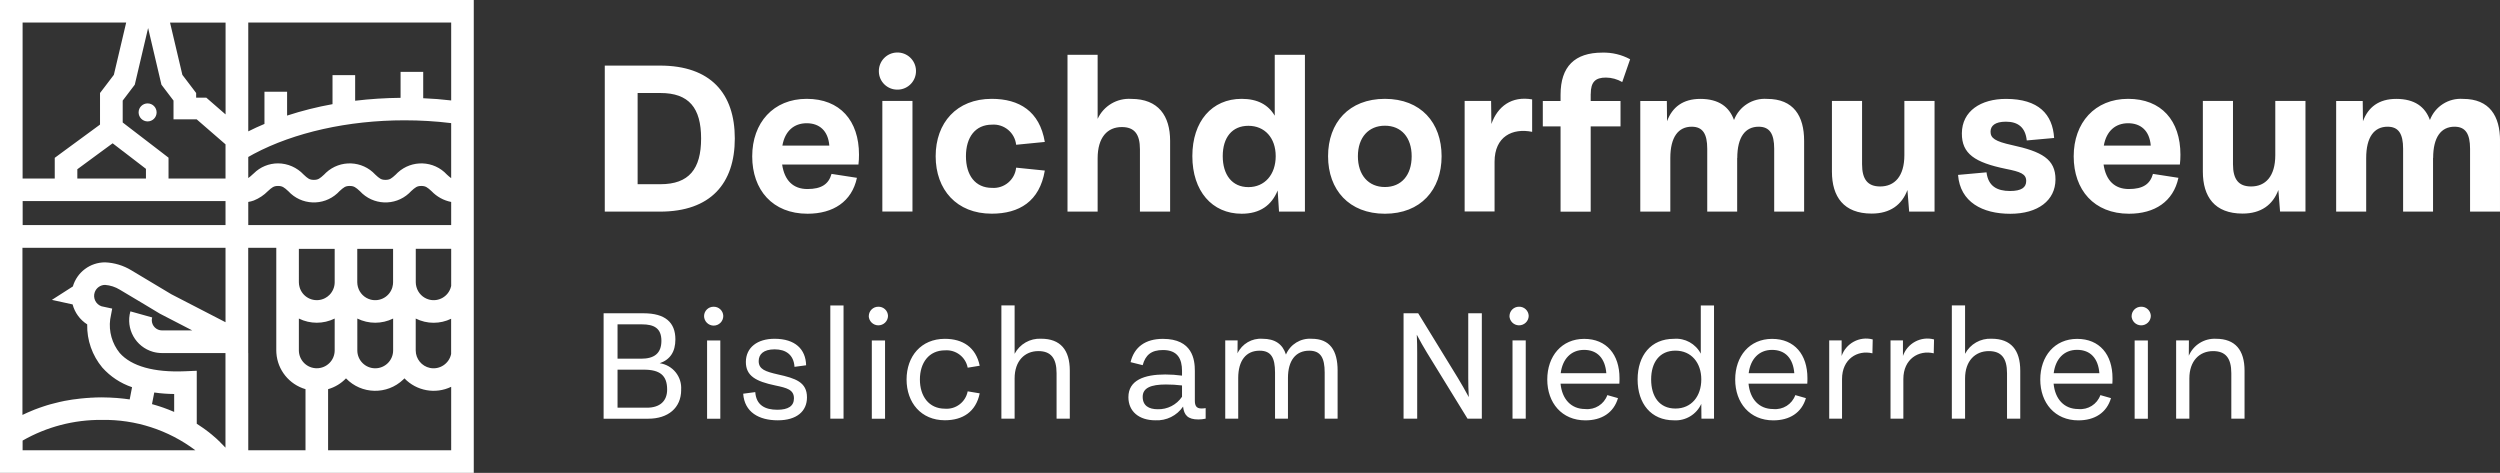 <svg viewBox="0 0 497 94.01" xmlns="http://www.w3.org/2000/svg"><rect x="0" y="0" width="497" height="94.01" fill="#333333" stroke="none"/><path d="m120.23 42.07v-29.03h10.98c10.07 0 14.87 5.54 14.87 14.49s-4.81 14.54-14.87 14.54zm6.53-5.45h4.54c5.66 0 8.08-3.01 8.08-9.09s-2.42-9.04-8.08-9.04h-4.54zm43.9-3.91h-15.17c.47 3.19 2.21 4.87 5.03 4.87s4.23-1 4.79-3.01l5.05.78c-1.01 4.73-4.72 7.14-9.82 7.14-6.96 0-11-4.74-11-11.41s4.2-11.43 10.83-11.43 10.4 4.33 10.4 11.1c0 .66-.03 1.31-.11 1.96m-15.12-3.77h9.33c-.24-2.97-1.99-4.44-4.5-4.44s-4.32 1.54-4.83 4.44m19.18-14.69c-.07-2.04 1.53-3.75 3.57-3.81 2.04-.07 3.75 1.53 3.81 3.57.07 2.04-1.53 3.75-3.57 3.81h-.14c-1.99.01-3.63-1.58-3.67-3.57m.69 5.82h5.99v21.99h-5.99zm10.6 10.99c0-6.63 4.16-11.41 11.14-11.41 5.48 0 9.53 2.46 10.56 8.57l-5.7.56c-.26-2.4-2.38-4.17-4.79-4-3.35 0-5.19 2.52-5.19 6.28s1.83 6.29 5.19 6.29c2.42.17 4.54-1.61 4.79-4.02l5.7.58c-1.03 6.12-5.08 8.57-10.56 8.57-6.98 0-11.14-4.78-11.14-11.43m46.61-3.05v14.07h-6v-12.39c0-3.01-1.1-4.42-3.6-4.42-2.86 0-4.81 2.03-4.81 6.23v10.58h-5.99v-31.17h5.99v12.73c1.19-2.58 3.85-4.16 6.69-3.97 5.39 0 7.72 3.37 7.72 8.35m20.81-17.11h5.99v31.17h-5.15l-.27-4.2c-1.21 2.95-3.51 4.62-7.16 4.62-5.9 0-9.8-4.53-9.8-11.45s3.89-11.39 9.8-11.39c3.15 0 5.28 1.16 6.58 3.35v-12.1zm.18 20.14c0-3.64-2.19-6.03-5.43-6.03s-5.1 2.32-5.1 6.03 1.86 6.16 5.1 6.16 5.43-2.48 5.43-6.16m10.41.02c0-6.68 4.16-11.41 11.3-11.41s11.27 4.73 11.27 11.41-4.16 11.43-11.27 11.43-11.3-4.74-11.3-11.43m16.62 0c0-3.75-2.08-6.07-5.32-6.07s-5.37 2.32-5.37 6.07 2.1 6.12 5.37 6.12 5.32-2.35 5.32-6.12m15.85-6.41c1.23-3.51 4.03-5.6 8.1-4.89v6.45c-3.89-.8-7.47.92-7.47 5.94v9.89h-5.95v-21.97h5.26zm19.74-5.98v1.41h5.93v5.05h-5.93v16.95h-5.99v-16.95h-3.53v-5.05h3.53v-1.25c0-5.6 2.82-8.37 8.3-8.37 1.93-.05 3.83.4 5.53 1.32l-1.57 4.53c-.99-.57-2.1-.88-3.24-.89-2.1 0-3.02.87-3.02 3.26m42.42 9.3v14.09h-5.95v-12.5c0-2.95-.89-4.38-3.09-4.38-2.64 0-4.25 2.03-4.25 6.23l-.02-.04v10.69h-5.95v-12.5c0-2.97-.9-4.38-3.09-4.38-2.64 0-4.25 2.03-4.25 6.23v10.65h-5.97v-21.99h5.28l.04 4.02c1.03-2.79 3.15-4.44 6.62-4.44 3.65 0 5.75 1.58 6.69 4.2 1.02-2.7 3.7-4.41 6.58-4.2 5.28 0 7.36 3.42 7.36 8.33m19.94-7.92h5.99v21.99h-5.05l-.34-4.29c-1.1 2.95-3.44 4.69-7.11 4.69-5.57 0-7.9-3.37-7.9-8.33v-14.07h5.99v12.59c0 3.01 1.12 4.42 3.6 4.42 2.86 0 4.81-2.01 4.81-6.23v-10.78zm10.66 14.7 5.66-.51c.33 2.75 2.1 3.71 4.67 3.71 2.26 0 3.22-.69 3.22-1.99 0-1.41-1.14-1.83-4.05-2.41-6.15-1.27-8.77-2.99-8.74-7.06.02-4.44 3.78-6.85 8.77-6.85 6.49 0 9.28 3.06 9.57 7.77l-5.44.49c-.27-2.63-1.77-3.73-4.14-3.73-2.19 0-3.06.83-3.06 1.99 0 1.27.87 1.92 4.25 2.66 5.91 1.29 8.68 2.77 8.66 6.85-.02 4.15-3.47 6.81-8.99 6.81s-9.97-2.32-10.38-7.73m44.1-2.06h-15.17c.47 3.19 2.21 4.87 5.03 4.87s4.23-1 4.79-3.01l5.06.78c-1.01 4.73-4.72 7.14-9.82 7.14-6.96 0-11-4.74-11-11.41s4.2-11.43 10.82-11.43 10.4 4.33 10.4 11.1c0 .66-.03 1.31-.11 1.96m-15.12-3.77h9.33c-.24-2.97-1.99-4.44-4.5-4.44s-4.32 1.54-4.83 4.44m34.1-8.87h5.99v21.99h-5.05l-.34-4.29c-1.1 2.95-3.44 4.69-7.11 4.69-5.57 0-7.9-3.37-7.9-8.33v-14.07h5.99v12.59c0 3.01 1.12 4.42 3.6 4.42 2.86 0 4.81-2.01 4.81-6.23v-10.78zm44.66 7.91v14.09h-5.95v-12.5c0-2.95-.9-4.38-3.09-4.38-2.64 0-4.25 2.03-4.25 6.23l-.02-.04v10.69h-5.95v-12.5c0-2.97-.9-4.38-3.09-4.38-2.64 0-4.25 2.03-4.25 6.23v10.65h-5.97v-21.99h5.28l.05 4.02c1.03-2.79 3.15-4.44 6.62-4.44 3.65 0 5.75 1.58 6.69 4.2 1.02-2.7 3.7-4.41 6.58-4.2 5.28 0 7.36 3.42 7.36 8.33m-361.59 49.51c0 3.61-2.62 5.74-6.54 5.74h-8.88v-20.96h7.94c4.3 0 6.33 1.81 6.33 5.19 0 2.47-1.05 4.03-3.12 4.74 2.59.37 4.46 2.68 4.26 5.29m-12.64-13.03v6.84h4.7c2.58 0 4.02-1.05 4.02-3.56s-1.47-3.27-3.89-3.27h-4.83zm5.85 16.58c2.52 0 4.01-1.27 4.01-3.61 0-2.81-1.44-3.95-4.64-3.95h-5.22v7.56zm11.35-18.23c.02-1.02.85-1.84 1.87-1.84 1.04-.04 1.92.78 1.95 1.82v.02c0 1.06-.86 1.91-1.91 1.91s-1.91-.86-1.91-1.91zm.6 4.86h2.63v15.56h-2.63zm7.17 10.59 2.41-.32c.18 2.6 1.95 3.51 4.39 3.51 2.15 0 3.3-.73 3.3-2.27 0-1.73-1.42-2.08-3.71-2.56-3.89-.82-5.85-1.9-5.85-4.68.02-2.87 2.28-4.6 5.7-4.6 4.12 0 6.2 2.08 6.28 5.27l-2.31.31c-.15-2.4-1.73-3.48-3.94-3.48s-3.18.97-3.18 2.34c0 1.63 1.34 2.08 3.83 2.65 3.5.77 5.77 1.53 5.77 4.56 0 2.77-2.05 4.56-5.8 4.56s-6.62-1.61-6.88-5.29m17.32-17.54h2.63v22.5h-2.63zm7.65 2.09c.02-1.02.85-1.84 1.87-1.84 1.04-.04 1.92.77 1.95 1.81v.02c-.02 1.06-.9 1.89-1.96 1.87-1.02-.02-1.85-.85-1.87-1.87m.61 4.87h2.63v15.56h-2.63zm6.91 7.77c0-4.61 2.89-8.09 7.61-8.09 3.54 0 6.17 1.66 6.93 5.35l-2.39.39c-.4-2.13-2.35-3.61-4.51-3.45-3.21 0-4.99 2.48-4.99 5.8s1.78 5.8 4.99 5.8c2.16.17 4.1-1.32 4.51-3.45l2.39.4c-.76 3.69-3.39 5.35-6.93 5.35-4.72 0-7.61-3.5-7.61-8.11m32.45-1.75v9.54h-2.63v-9.03c0-3.03-1.16-4.4-3.62-4.4-2.71 0-4.72 1.95-4.72 5.43v8h-2.63v-22.51h2.63v9.62c1.02-1.94 3.08-3.11 5.27-3 3.86 0 5.7 2.26 5.7 6.34m27.01 7.45v2.1c-.48.11-.98.16-1.47.16-2.07 0-2.84-.87-3.02-2.56-1.23 1.81-3.32 2.84-5.51 2.73-3.22 0-5.36-1.74-5.36-4.6 0-3.37 3.15-4.51 7.32-4.51 1.12 0 2.23.08 3.34.23v-.95c0-2.39-.89-4.14-3.78-4.14-2.34 0-3.49 1-4.04 3.01l-2.41-.6c.74-3.05 2.99-4.63 6.43-4.63 5.91 0 6.35 4.16 6.35 6.37v5.92c0 .9.24 1.55 1.29 1.55.29 0 .57-.02.86-.07m-4.7-2.25v-2.26c-1.06-.13-2.13-.19-3.2-.19-2.99 0-4.62.68-4.62 2.45s1.24 2.47 2.97 2.47c1.93.06 3.76-.87 4.84-2.47m30.94-5.21v9.56h-2.57v-9.17c0-2.92-.79-4.35-3.07-4.35-2.7 0-4.23 1.97-4.23 5.43v8.09h-2.57v-9.17c0-2.97-.79-4.35-3.07-4.35-2.7 0-4.25 1.97-4.25 5.43v8.09h-2.58v-15.56h2.46l-.02 2.56c.9-1.89 2.87-3.04 4.96-2.89 2.52 0 4.02 1.08 4.67 3.14.86-2.04 2.92-3.3 5.12-3.14 3.62 0 5.15 2.32 5.15 6.32m25.96-11.39h2.71v20.96h-2.84l-8.09-13.16c-.65-1.07-1.29-2.19-2-3.53.06 1.24.08 2.47.08 3.63v13.06h-2.71v-20.96h2.91l7.9 12.88c.69 1.15 1.39 2.35 2.16 3.79-.08-1.32-.11-2.63-.11-3.87v-12.8zm8.21.54c.02-1.02.85-1.84 1.87-1.84 1.04-.04 1.91.77 1.95 1.81v.02c-.02 1.06-.9 1.89-1.96 1.87-1.02-.02-1.85-.85-1.87-1.87m.61 4.87h2.63v15.56h-2.63zm21.23 8.59h-11.68c.29 3.05 2.07 5.05 4.91 5.05 1.93.19 3.74-.95 4.39-2.77l2.12.6c-.86 2.92-3.25 4.42-6.49 4.42-4.67 0-7.57-3.48-7.57-8.12s2.86-8.08 7.33-8.08 7.03 3.13 7.03 7.8c0 .36 0 .73-.03 1.11m-11.67-2.08h9.08c-.23-2.95-1.79-4.64-4.42-4.64s-4.3 1.85-4.65 4.64m27.85-13.47h2.63v22.51h-2.5l-.03-2.95c-.96 2.12-3.14 3.42-5.46 3.27-4.54 0-7.2-3.34-7.2-8.12s2.66-8.08 7.2-8.08c2.22-.19 4.33.98 5.36 2.95v-9.57zm.1 14.7c0-3.3-1.97-5.72-5.14-5.72s-4.83 2.35-4.83 5.72 1.61 5.79 4.83 5.79 5.14-2.48 5.14-5.79m21.07.84h-11.68c.29 3.05 2.07 5.05 4.91 5.05 1.93.19 3.74-.95 4.39-2.77l2.11.6c-.86 2.92-3.25 4.42-6.49 4.42-4.67 0-7.57-3.48-7.57-8.12s2.86-8.08 7.33-8.08 7.03 3.13 7.03 7.8c0 .36 0 .73-.03 1.11m-11.66-2.08h9.08c-.23-2.95-1.79-4.64-4.42-4.64s-4.3 1.85-4.65 4.64m18.46-3.38c.86-2.57 3.58-4.04 6.2-3.34l-.06 2.76c-2.99-.71-6.04 1.13-6.04 5.11v7.88h-2.55v-15.55h2.47v3.14zm12.19 0c.86-2.57 3.58-4.04 6.2-3.34l-.06 2.76c-2.99-.71-6.04 1.13-6.04 5.11v7.88h-2.55v-15.55h2.47v3.14zm23.34 2.87v9.54h-2.63v-9.03c0-3.03-1.16-4.4-3.62-4.4-2.71 0-4.72 1.95-4.72 5.43v8h-2.63v-22.51h2.63v9.62c1.02-1.94 3.08-3.11 5.27-3 3.86 0 5.7 2.26 5.7 6.34m18.31 2.59h-11.68c.29 3.05 2.07 5.05 4.91 5.05 1.93.19 3.74-.95 4.39-2.77l2.11.6c-.86 2.92-3.25 4.42-6.49 4.42-4.67 0-7.57-3.48-7.57-8.12s2.86-8.08 7.33-8.08 7.03 3.13 7.03 7.8c0 .36 0 .73-.03 1.11m-11.66-2.09h9.08c-.23-2.95-1.79-4.64-4.43-4.64s-4.3 1.85-4.65 4.64m15.49-11.37c.02-1.02.85-1.84 1.87-1.84 1.04-.04 1.91.77 1.95 1.81v.02c-.02 1.06-.9 1.89-1.96 1.87-1.02-.02-1.85-.85-1.87-1.87m.61 4.87h2.63v15.56h-2.63zm21.85 6.01v9.54h-2.63v-9.03c0-3.03-1.16-4.4-3.62-4.4-2.71 0-4.72 1.95-4.72 5.43v8h-2.63v-15.56h2.54l-.02 3.05c.92-2.15 3.08-3.49 5.41-3.37 3.83 0 5.67 2.26 5.67 6.34m-396.86-73.69h-49.36v94.01h94.19v-94.01h-44.84zm-18.7 78.03c1.31.19 2.64.29 3.97.3v3.56c-.35-.15-.71-.3-1.07-.44-.12-.04-.22-.09-.34-.13-.24-.1-.49-.19-.73-.27-.23-.08-.48-.16-.71-.24s-.47-.15-.7-.22c-.29-.09-.58-.17-.86-.25l.45-2.3h-.01zm13.15 9.91c-.22-.21-.44-.43-.67-.64 0 0-.03-.02-.04-.04-.33-.31-.67-.6-1.03-.89-.05-.06-.11-.1-.18-.14-.12-.09-.22-.19-.34-.28-.24-.2-.5-.39-.76-.57-.2-.14-.39-.28-.58-.41-.35-.25-.72-.49-1.09-.73v-10.53l-2.35.1c-6.16.26-10.65-1-12.97-3.64-1.52-1.87-2.2-4.29-1.89-6.68l.4-2.14-2.13-.46c-1.14-.4-1.74-1.65-1.34-2.79.31-.87 1.13-1.46 2.06-1.46 1.04.08 2.04.41 2.92.95 2.37 1.39 7.97 4.77 7.97 4.77l6.44 3.33h-6.01c-1.12 0-2.03-.9-2.04-2.02 0-.19.03-.38.08-.56l-4.33-1.21c-.98 3.47 1.04 7.07 4.51 8.05.58.16 1.18.24 1.78.24h12.61v18.81l-.38-.4c-.21-.22-.43-.45-.66-.66m-14.34-82.37 2.65 11.27 2.4 3.16v3.73h4.61l5.73 4.97v6.8h-11.33v-4.15l-1.75-1.35-6.61-5.07-.75-.58v-4.35l2.4-3.16zm37.09 64.09c0 .94-.37 1.85-1.04 2.51-1.39 1.39-3.65 1.39-5.04 0-.66-.67-1.04-1.57-1.04-2.51v-6.33c2.24 1.11 4.88 1.11 7.12 0zm11.49-12.62c-.51 1.9-2.45 3.02-4.35 2.52-1.23-.33-2.19-1.29-2.52-2.52-.08-.3-.13-.61-.13-.92v-6.64h7.12v6.64c0 .31-.04.62-.13.92m-18.6-7.56h7.12v6.64c0 .94-.38 1.84-1.04 2.51-.26.26-.56.48-.89.65-1.75.9-3.89.21-4.79-1.53-.12-.23-.21-.47-.27-.71-.08-.3-.13-.61-.13-.92zm11.62 13.85c2.24 1.11 4.88 1.11 7.12 0v6.33c0 1.97-1.59 3.56-3.56 3.56s-3.56-1.59-3.56-3.56zm11.61 0c1.1.55 2.32.84 3.55.84s2.4-.27 3.49-.8v7.01c-.4 1.92-2.28 3.16-4.2 2.77-1.65-.34-2.84-1.8-2.84-3.49zm7.05-8.54v2.05c-.02.06-.03.12-.05.2-.5 1.89-2.45 3.02-4.34 2.52-1.23-.33-2.19-1.29-2.52-2.52-.08-.3-.13-.61-.13-.92v-6.65h7.04v5.31zm0-10.04h-40.34v-4.6c.38-.06.75-.16 1.11-.29 1.04-.42 1.99-1.05 2.78-1.85.84-.77 1.18-1.04 2.03-1.04s1.2.27 2.04 1.04c2.58 2.81 6.94 3 9.75.42.15-.13.29-.27.42-.42.85-.77 1.18-1.04 2.03-1.04s1.2.27 2.04 1.04c2.58 2.81 6.94 3 9.75.42.15-.13.29-.27.42-.42.85-.77 1.18-1.04 2.03-1.04s1.2.27 2.04 1.04c1.05 1.1 2.41 1.85 3.9 2.14zm-65.3-14.73 4.62 3.55v1.93h-13.64v-1.85l4.51-3.32 2.51-1.84 1.99 1.53zm65.3 5.4c-.3-.22-.58-.45-.85-.71-2.59-2.81-6.97-2.98-9.78-.39-.14.12-.27.25-.39.39-.85.78-1.18 1.05-2.04 1.05s-1.19-.27-2.03-1.05c-2.59-2.81-6.97-2.98-9.78-.39-.14.12-.27.25-.39.39-.85.78-1.18 1.05-2.04 1.05s-1.2-.27-2.03-1.05c-1.32-1.41-3.16-2.22-5.09-2.23-1.8 0-3.54.71-4.81 1.98-.1.08-.18.16-.27.24-.26.25-.54.49-.84.7v-4.19c.36-.22.73-.41 1.11-.62 8.03-4.26 18.74-6.67 29.96-6.67 3.1 0 6.2.18 9.27.56v10.93zm0-30.94v15.49c-1.83-.22-3.69-.36-5.56-.44v-5.24h-4.5v5.16c-3.02.03-6.03.22-9.03.58v-5.09h-4.5v5.77c-3.06.55-6.08 1.31-9.03 2.27v-4.74h-4.5v6.4c-1.11.47-2.18.95-3.22 1.48v-21.63h40.34zm-44.85 0v18.27l-2.77-2.41-1.06-.92h-2.02v-.93l-.91-1.2-1.83-2.41-2.44-10.34v-.05h11.03zm-40.34 0h20.57v.05l-2.44 10.35-1.83 2.41-.92 1.2v6.27l-.15.12-7.02 5.15-1.83 1.35v4.12h-6.39v-31.02h.01zm0 35.5h40.33v4.76h-40.33zm-.01 9.28h40.34v14.8l-10.77-5.56c-.63-.38-5.72-3.44-7.95-4.76-1.58-.96-3.38-1.51-5.23-1.58-2.96 0-5.57 1.95-6.4 4.79l-4.17 2.67 4.12.9c.43 1.64 1.47 3.06 2.9 3.97-.07 3.13 1 6.19 3.01 8.59 1.6 1.79 3.63 3.13 5.91 3.9l-.47 2.43c-.37-.05-.75-.11-1.13-.15h-.02l-.47-.05c-.36-.04-.72-.07-1.08-.1h-.07c-.4-.04-.79-.05-1.2-.07-.53-.03-1.06-.04-1.6-.04-.39 0-.78 0-1.17.02-.24 0-.49.02-.75.04-.17 0-.33 0-.49.03-.23 0-.45.03-.67.04-.76.06-1.52.14-2.27.25h-.03c-.16.02-.31.04-.47.06l-.47.08-.93.16s-.02.01-.03 0c-.72.14-1.42.31-2.11.49-.21.04-.4.1-.59.15-.02 0-.05 0-.06.02s-.02 0-.03 0c-.27.07-.53.15-.79.23s-.52.16-.77.25-.51.17-.76.26-.5.18-.76.28c-.02.01-.03.02-.05.02-.04.02-.07.03-.11.04-.16.06-.32.13-.46.19-.67.27-1.34.57-1.98.88v-33.25l.03.02zm0 40.26v-1.93c4.79-2.74 10.22-4.16 15.74-4.11 6.7-.12 13.25 2.01 18.61 6.04zm44.85-19.32v-20.94h5.58v20.39c0 .18 0 .36.02.54.23 3.37 2.55 6.24 5.79 7.18v12.15h-11.38v-19.32zm40.35 19.32h-24.47v-12.15c1.36-.39 2.59-1.13 3.56-2.15 3.08 3.21 8.17 3.31 11.38.24l.24-.24c2.41 2.51 6.16 3.19 9.29 1.68zm-60.35-65.38c.99 0 1.79-.8 1.79-1.79s-.8-1.79-1.79-1.79-1.79.8-1.79 1.78.79 1.79 1.78 1.8z" fill="#fff"/></svg>
